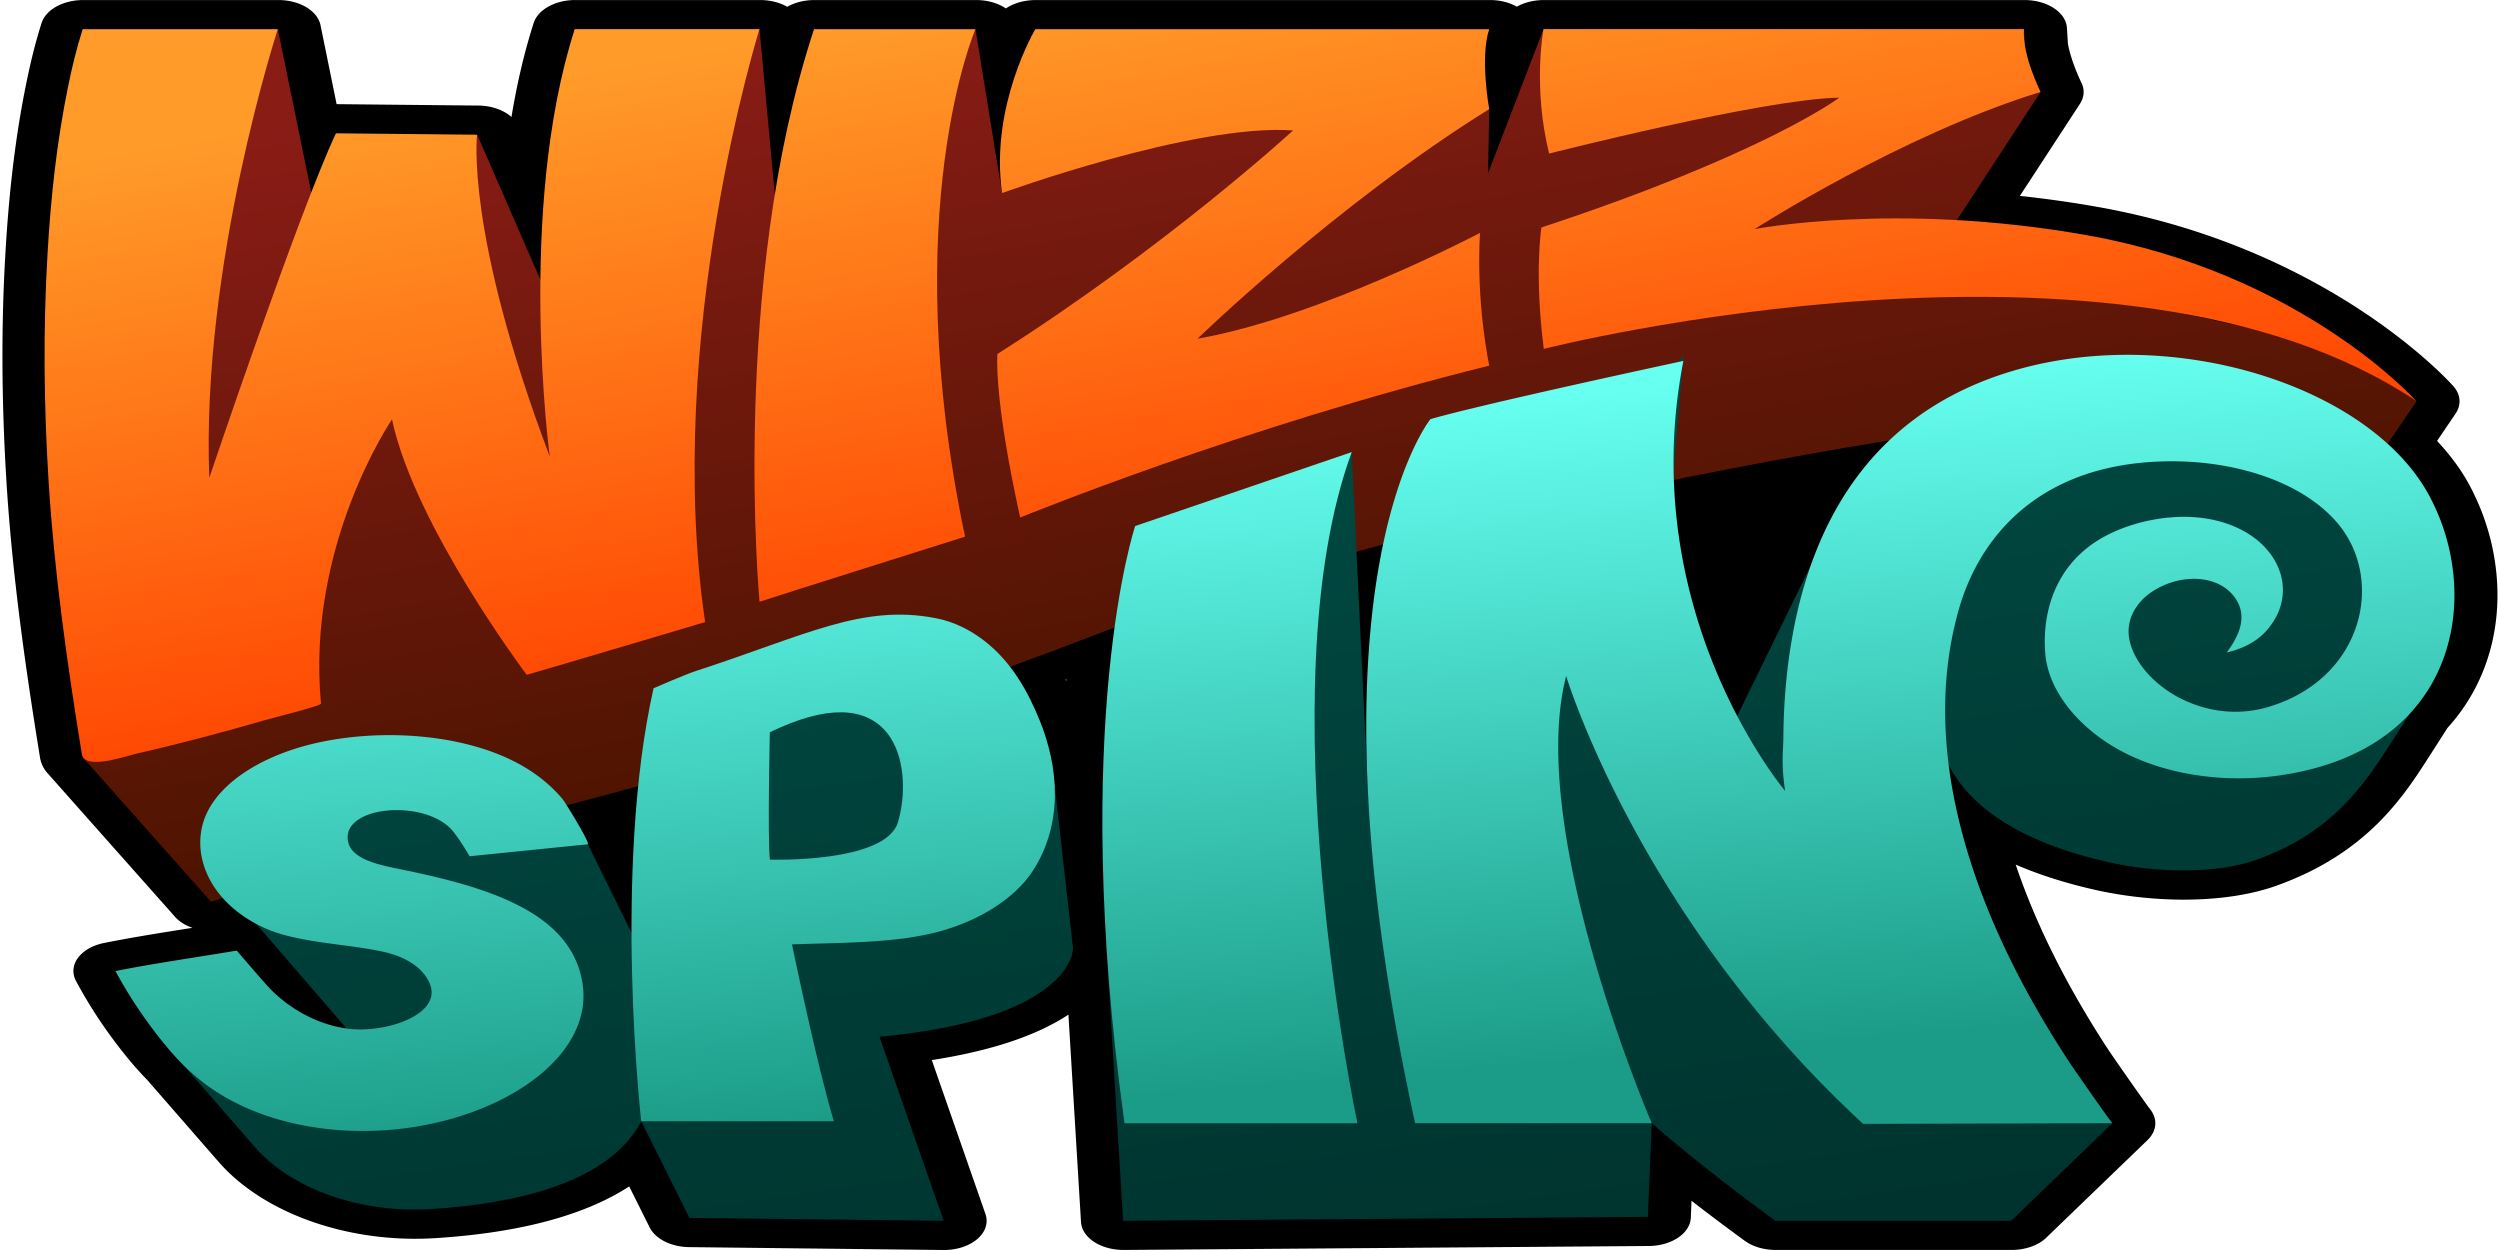 <svg xmlns="http://www.w3.org/2000/svg" width="200" height="100"><defs><linearGradient id="a" x1="215.84" x2="273.59" y1="-2.55" y2="215.75" gradientTransform="matrix(.378 0 0 .259 .198 0)" gradientUnits="userSpaceOnUse"><stop offset="0" style="stop-color:#8a1c16;stop-opacity:1"/><stop offset="1" style="stop-color:#4d1400;stop-opacity:1"/></linearGradient><linearGradient id="b" x1="443.04" x2="490.93" y1="126.59" y2="354.75" gradientTransform="matrix(.378 0 0 .259 .198 0)" gradientUnits="userSpaceOnUse"><stop offset="0" style="stop-color:#004740;stop-opacity:1"/><stop offset="1" style="stop-color:#00332e;stop-opacity:1"/></linearGradient><linearGradient id="c" x1="110.48" x2="158.36" y1="196.39" y2="424.55" gradientTransform="matrix(.378 0 0 .259 .198 0)" gradientUnits="userSpaceOnUse"><stop offset="0" style="stop-color:#004740;stop-opacity:1"/><stop offset="1" style="stop-color:#00332e;stop-opacity:1"/></linearGradient><linearGradient id="d" x1="312.22" x2="360.11" y1="154.05" y2="382.21" gradientTransform="matrix(.378 0 0 .259 .198 0)" gradientUnits="userSpaceOnUse"><stop offset="0" style="stop-color:#004740;stop-opacity:1"/><stop offset="1" style="stop-color:#00332e;stop-opacity:1"/></linearGradient><linearGradient id="e" x1="161.22" x2="184.83" y1="141.46" y2="344.96" gradientTransform="matrix(.378 0 0 .259 .198 0)" gradientUnits="userSpaceOnUse"><stop offset="0" style="stop-color:#66fff0;stop-opacity:1"/><stop offset="1" style="stop-color:#1b9c88;stop-opacity:1"/></linearGradient><linearGradient id="f" x1="248.34" x2="271.95" y1="131.36" y2="334.85" gradientTransform="matrix(.378 0 0 .259 .198 0)" gradientUnits="userSpaceOnUse"><stop offset="0" style="stop-color:#66fff0;stop-opacity:1"/><stop offset="1" style="stop-color:#1b9c88;stop-opacity:1"/></linearGradient><linearGradient id="g" x1="391.19" x2="414.79" y1="114.78" y2="318.28" gradientTransform="matrix(.378 0 0 .259 .198 0)" gradientUnits="userSpaceOnUse"><stop offset="0" style="stop-color:#66fff0;stop-opacity:1"/><stop offset="1" style="stop-color:#1b9c88;stop-opacity:1"/></linearGradient><linearGradient id="h" x1="59.18" x2="82.79" y1="153.3" y2="356.8" gradientTransform="matrix(.378 0 0 .259 .198 0)" gradientUnits="userSpaceOnUse"><stop offset="0" style="stop-color:#66fff0;stop-opacity:1"/><stop offset="1" style="stop-color:#1b9c88;stop-opacity:1"/></linearGradient><linearGradient id="i" x1="66.94" x2="115.5" y1="36.24" y2="227.5" gradientTransform="matrix(.378 0 0 .259 .198 0)" gradientUnits="userSpaceOnUse"><stop offset="0" style="stop-color:#ff9b29;stop-opacity:1"/><stop offset="1" style="stop-color:#ff4200;stop-opacity:1"/></linearGradient><linearGradient id="j" x1="161.33" x2="209.88" y1="12.28" y2="203.54" gradientTransform="matrix(.378 0 0 .259 .198 0)" gradientUnits="userSpaceOnUse"><stop offset="0" style="stop-color:#ff9b29;stop-opacity:1"/><stop offset="1" style="stop-color:#ff4200;stop-opacity:1"/></linearGradient><linearGradient id="k" x1="241.35" x2="289.9" y1="-8.04" y2="183.22" gradientTransform="matrix(.378 0 0 .259 .198 0)" gradientUnits="userSpaceOnUse"><stop offset="0" style="stop-color:#ff9b29;stop-opacity:1"/><stop offset="1" style="stop-color:#ff4200;stop-opacity:1"/></linearGradient><linearGradient id="l" x1="377.98" x2="426.54" y1="-42.72" y2="148.54" gradientTransform="matrix(.378 0 0 .259 .198 0)" gradientUnits="userSpaceOnUse"><stop offset="0" style="stop-color:#ff9b29;stop-opacity:1"/><stop offset="1" style="stop-color:#ff4200;stop-opacity:1"/></linearGradient></defs><path d="M197.906 39.488q-.165-.334-.336-.652c0-.004-.007-.012-.007-.016-.665-1.234-1.54-2.418-2.598-3.547l1.48-2.183c.48-.707.414-1.535-.18-2.2-.402-.453-10.046-11.081-28.488-14.343a92 92 0 0 0-6.187-.875l4.8-7.356c.356-.539.395-1.152.118-1.71-.008-.012-.797-1.614-1.074-3.102l-.079-1.266c-.074-1.25-1.578-2.234-3.402-2.234h-38.437c-.813 0-1.575.195-2.168.531-.61-.344-1.375-.535-2.168-.531H82.863c-.918 0-1.773.25-2.394.672-.637-.434-1.5-.676-2.399-.672H65.16c-.82 0-1.586.2-2.18.539-.609-.348-1.382-.54-2.18-.54H46.02c-1.594 0-2.98.763-3.325 1.833-.734 2.285-1.328 4.8-1.777 7.523-.633-.566-1.613-.906-2.656-.914l-11.293-.113h-.04l-1.288-6.32C25.402.859 23.965.004 22.27.004H6.652C5.051.004 3.668.77 3.328 1.84c-.465 1.453-.855 2.992-1.23 4.848C1.28 10.68.734 15.094.438 20.172c-.348 5.86-.32 11.871.078 18.367.484 7.79 1.62 15.492 2.675 22a2.47 2.47 0 0 0 .633 1.34l10.18 11.469c.332.375.816.68 1.394.879-.117.02-.234.035-.347.054-2.188.344-4.45.703-6.719 1.156-.91.18-1.668.614-2.094 1.192s-.48 1.25-.152 1.86a37.4 37.4 0 0 0 3.355 5.179c0 .008.008.008.012.016l.184.238.015.02c.047.066.098.136.16.199a26 26 0 0 0 1.961 2.25l5.72 6.562c3.308 3.793 9.331 6.149 15.718 6.149.559 0 1.125-.02 1.684-.055 7.582-.488 12.394-2.149 15.44-4.133l1.634 3.273c.465.934 1.73 1.567 3.164 1.583l20.336.23h.058c1.043 0 2.028-.328 2.672-.89.645-.56.88-1.294.637-1.989l-4.293-12.316c4.703-.727 8.363-1.942 10.93-3.633l1.007 16.586c.075 1.254 1.575 2.238 3.399 2.238h.039l41.98-.316c1.829-.012 3.313-1.012 3.368-2.266l.054-1.352c1.23.954 2.649 2.024 4.258 3.2.64.468 1.54.734 2.48.734h18.868c1.101 0 2.137-.363 2.773-.98l8.098-7.805c.75-.727.836-1.68.219-2.465-.383-.48-3.04-4.289-3.414-4.863-3.286-5.04-5.747-9.969-7.348-14.715 1.754.758 3.824 1.445 6.281 2.004 2.305.523 4.778.8 7.156.8 2.82 0 5.395-.386 7.446-1.124 7.254-2.606 10.144-7.121 12.254-10.418l.449-.7q.478-.745.957-1.496c2.3-2.527 3.66-5.722 3.945-9.246.258-3.199-.398-6.57-1.844-9.5ZM85.246 54.371c.024-.008.043-.016.067-.023l-.012.125c-.02-.032-.035-.067-.055-.102m0 0" style="stroke:none;fill-rule:nonzero;fill:#000;fill-opacity:1"/><path d="m193.32 32.105-6.476 9.547s-7.68-8.808-18.668-8.328c-13.766.602-33.098 4.828-49.04 8.078-6.03 1.235-24.5 6.664-29.976 8.793-29.82 11.606-52.836 16.403-52.836 16.403l-19.453 5.53L6.684 60.653l10.39-55.597 5.153-2.72 3.507 17.138 6.434-.141 6.008-8.555 5.082 11.664 3.789-.57L60.762 2.336l1.664 17.984 15.61-17.984 2.132 13.11 18.223-7.997 20.75 1.278-.098 5.136 4.437-11.527h38.438l.277 4.555 1.051.468-8.703 13.329 32.328 7.062 6.445 4.355Zm0 0" style="stroke:none;fill-rule:nonzero;fill:url(#a)"/><path d="M194.95 53.707c-1.235 1.93-2.473 3.855-3.704 5.781-2.184 3.403-4.723 7.133-10.715 9.29-3.14 1.124-7.883 1.105-11.953.175-16.414-3.738-13.46-13.527-13.46-13.527l2.644-19.64 24.742-1.86 6.441 8.828Zm0 0" style="stroke:none;fill-rule:nonzero;fill:url(#b)"/><path d="M85.84 75.918s0 5.586-15.48 7.023l5.136 14.723-20.34-.23-3.855-7.735c-2.602 5.012-10.293 6.606-16.758 7.024-5.719.363-11.219-1.59-14.16-4.97l-7.692-8.82 15.032-.656-11.48-13.289 13.366-6.11 17.414 4.661 3.508 7.102 5.782-17.004 15.605-1.856 12.246 5.172 1.684 14.965Zm0 0" style="stroke:none;fill-rule:nonzero;fill:url(#c)"/><path d="m88.508 75.566 1.34 22.098 41.98-.316.317-7.493s3.386 3.063 9.882 7.81h18.868l8.097-7.81-10.781-2.48-3.8-20.816 7.636-34.457-14.285 7.207-10.38 21.242-4.538-10.543 1.836-21.621-25.203 35.652-1.34-27.871-16.38 9.855-3.25 29.54" style="stroke:none;fill-rule:nonzero;fill:url(#d)"/><path d="M78.715 51.242c-1.059-.808-2.309-1.488-3.86-1.789-5.886-1.144-10.406 1.371-19.164 4.219-.879.285-3.406 1.387-3.406 1.387-3.273 14.539-.988 34.64-.988 34.64H66.71c-1.328-4.332-3.352-14.148-3.352-14.148 3.61-.14 7.727-.07 11.192-.883 3.492-.813 6.586-2.695 8.086-5.016 2.406-3.734 2.097-8.218.515-12.078-.851-2.082-2.16-4.597-4.437-6.332M71.84 65.766c-.977 3.312-10.254 3.004-10.254 3.004-.184-1.934 0-10.188 0-10.188q.837-.41 1.598-.703c8.75-3.434 9.847 3.84 8.656 7.887m0 0" style="stroke:none;fill-rule:nonzero;fill:url(#e)"/><path d="m108.137 36.168-17.324 5.914s-5.286 15.758-.852 47.781h18.633s-7.403-34.77-.457-53.691Zm0 0" style="stroke:none;fill-rule:nonzero;fill:url(#f)"/><path d="M134.68 28.871s-16.059 3.445-20.243 4.66c0 0-10.687 13.125-1.226 56.324h18.93s-10.07-23.351-6.848-35.777c0 0 5.84 19.332 23.758 35.832l19.933-.055c-.472-.593-3.175-4.476-3.53-5.02-4.24-6.503-7.52-13.37-9.017-20.437-1.093-5.18-1.195-10.488.266-15.64 1.563-5.492 5.918-10.969 14.817-11.758 5.93-.527 12.105 1.09 15.312 4.652 4.059 4.504 2.332 12.633-5.383 14.91-5.23 1.543-10.324-1.91-11.082-5.312-.383-1.73.613-3.54 2.84-4.469 2.082-.87 4.434-.55 5.563.996 1.082 1.473.394 3.043-.63 4.422 1.962-.469 3.141-1.398 3.903-2.77 1.66-2.98-.266-6.734-4.82-7.804-3.176-.746-6.98.094-9.399 1.61-3.531 2.21-4.465 5.96-4.199 9.085.254 2.93 2.602 5.852 5.918 7.68 3.566 1.965 8.344 2.68 12.816 2.035 14.11-2.023 16.13-13.988 12.274-21.805q-.146-.303-.309-.601c-4.71-8.723-20.3-13.649-32.949-10.059-14.012 3.977-17.656 15.993-18.504 25.23a49 49 0 0 0-.2 4.227c-.007.993-.194 2.032.138 4.243 0 0-12.075-14.274-8.137-34.403Zm0 0" style="stroke:none;fill-rule:nonzero;fill:url(#g)"/><path d="m37.578 68.5 9.438-.957c.25-.027-1.782-3.34-2.02-3.629-.953-1.133-2.203-2.14-3.723-2.93-4.464-2.324-11.011-2.726-16.226-1.484-4.348 1.035-8.156 3.445-8.883 6.648-.695 3.059 1.188 6.38 5.016 8.098 2.64 1.184 6.36 1.234 9.34 1.863 1.718.36 3.128 1.125 3.78 2.399 1.34 2.625-3.503 4.219-6.581 3.773-2.64-.383-4.887-1.844-6.285-3.367-.504-.55-2.497-2.867-2.497-2.867-3.195.539-6.453.992-9.699 1.637a37 37 0 0 0 3.176 4.902c1.191 1.555 2.52 3.098 4.363 4.394 5.227 3.684 13.149 4.434 19.883 2.364 5.992-1.836 10.543-5.828 9.969-10.48a7.5 7.5 0 0 0-.2-1.012c-1.386-5.082-7.742-6.95-14.343-8.301-1.684-.34-3.86-.766-4.215-2.125-.785-3 6.348-3.617 8.453-.82.758 1 1.223 1.894 1.254 1.894m0 0" style="stroke:none;fill-rule:nonzero;fill:url(#h)"/><path d="M6.61 2.336h15.613s-6.145 18.809-5.48 35.89c0 0 7.14-21.183 10.132-27.562l11.293.113s-.996 7.743 5.812 25.739c0 0-2.656-19.703 1.997-34.184h14.78S53.06 26.957 56.41 49.766c0 0-12.25 3.648-14.273 4.218 0 0-8.95-11.886-10.778-20.43 0 0-6.875 10.036-5.68 22.735.016.18-4.034 1.188-4.495 1.324-1.66.477-3.329.942-5.012 1.387-1.68.438-3.375.86-5.086 1.25-.934.21-3.66 1.188-4.398.402-.106-.109-.125-.242-.149-.37-1.176-7.262-2.203-14.536-2.656-21.84-.375-6.055-.438-12.122-.078-18.18.257-4.43.73-8.864 1.625-13.254.316-1.567.691-3.13 1.183-4.672Zm0 0" style="stroke:none;fill-rule:nonzero;fill:url(#i)"/><path d="M65.121 2.336h12.914s-6.312 14.55-.832 40.598c0 0-14.476 4.558-16.441 5.207 0 0-2.367-25.399 4.36-45.805m0 0" style="stroke:none;fill-rule:nonzero;fill:url(#j)"/><path d="M82.824 2.336s-3.656 6.164-2.656 13.11c0 0 15.309-5.579 23.281-5.012 0 0-10.12 9.296-23.656 17.882 0 0-.336 3.325 1.82 13.086 0 0 17.668-7.234 37.528-12.152 0 0-1.07-4.918-.743-10.617 0 0-12.835 6.762-22.59 8.46 0 0 11.016-10.706 23.329-18.366 0 0-.758-4.13 0-6.391Zm0 0" style="stroke:none;fill-rule:nonzero;fill:url(#k)"/><path d="M123.48 2.336s-.878 4.594.45 9.95c0 0 17.246-4.395 23.207-4.47 0 0-5.883 4.461-23.824 10.383 0 0-.586 3.672.19 9.711 0 0 46.208-11.73 69.817 4.192 0 0-9.113-10.235-26.433-13.297-15.18-2.688-26.52-.477-26.52-.477s11.75-7.555 22.88-10.973c0 0-1.497-2.988-1.329-5.023H123.48Zm0 0" style="stroke:none;fill-rule:nonzero;fill:url(#l)"/></svg>